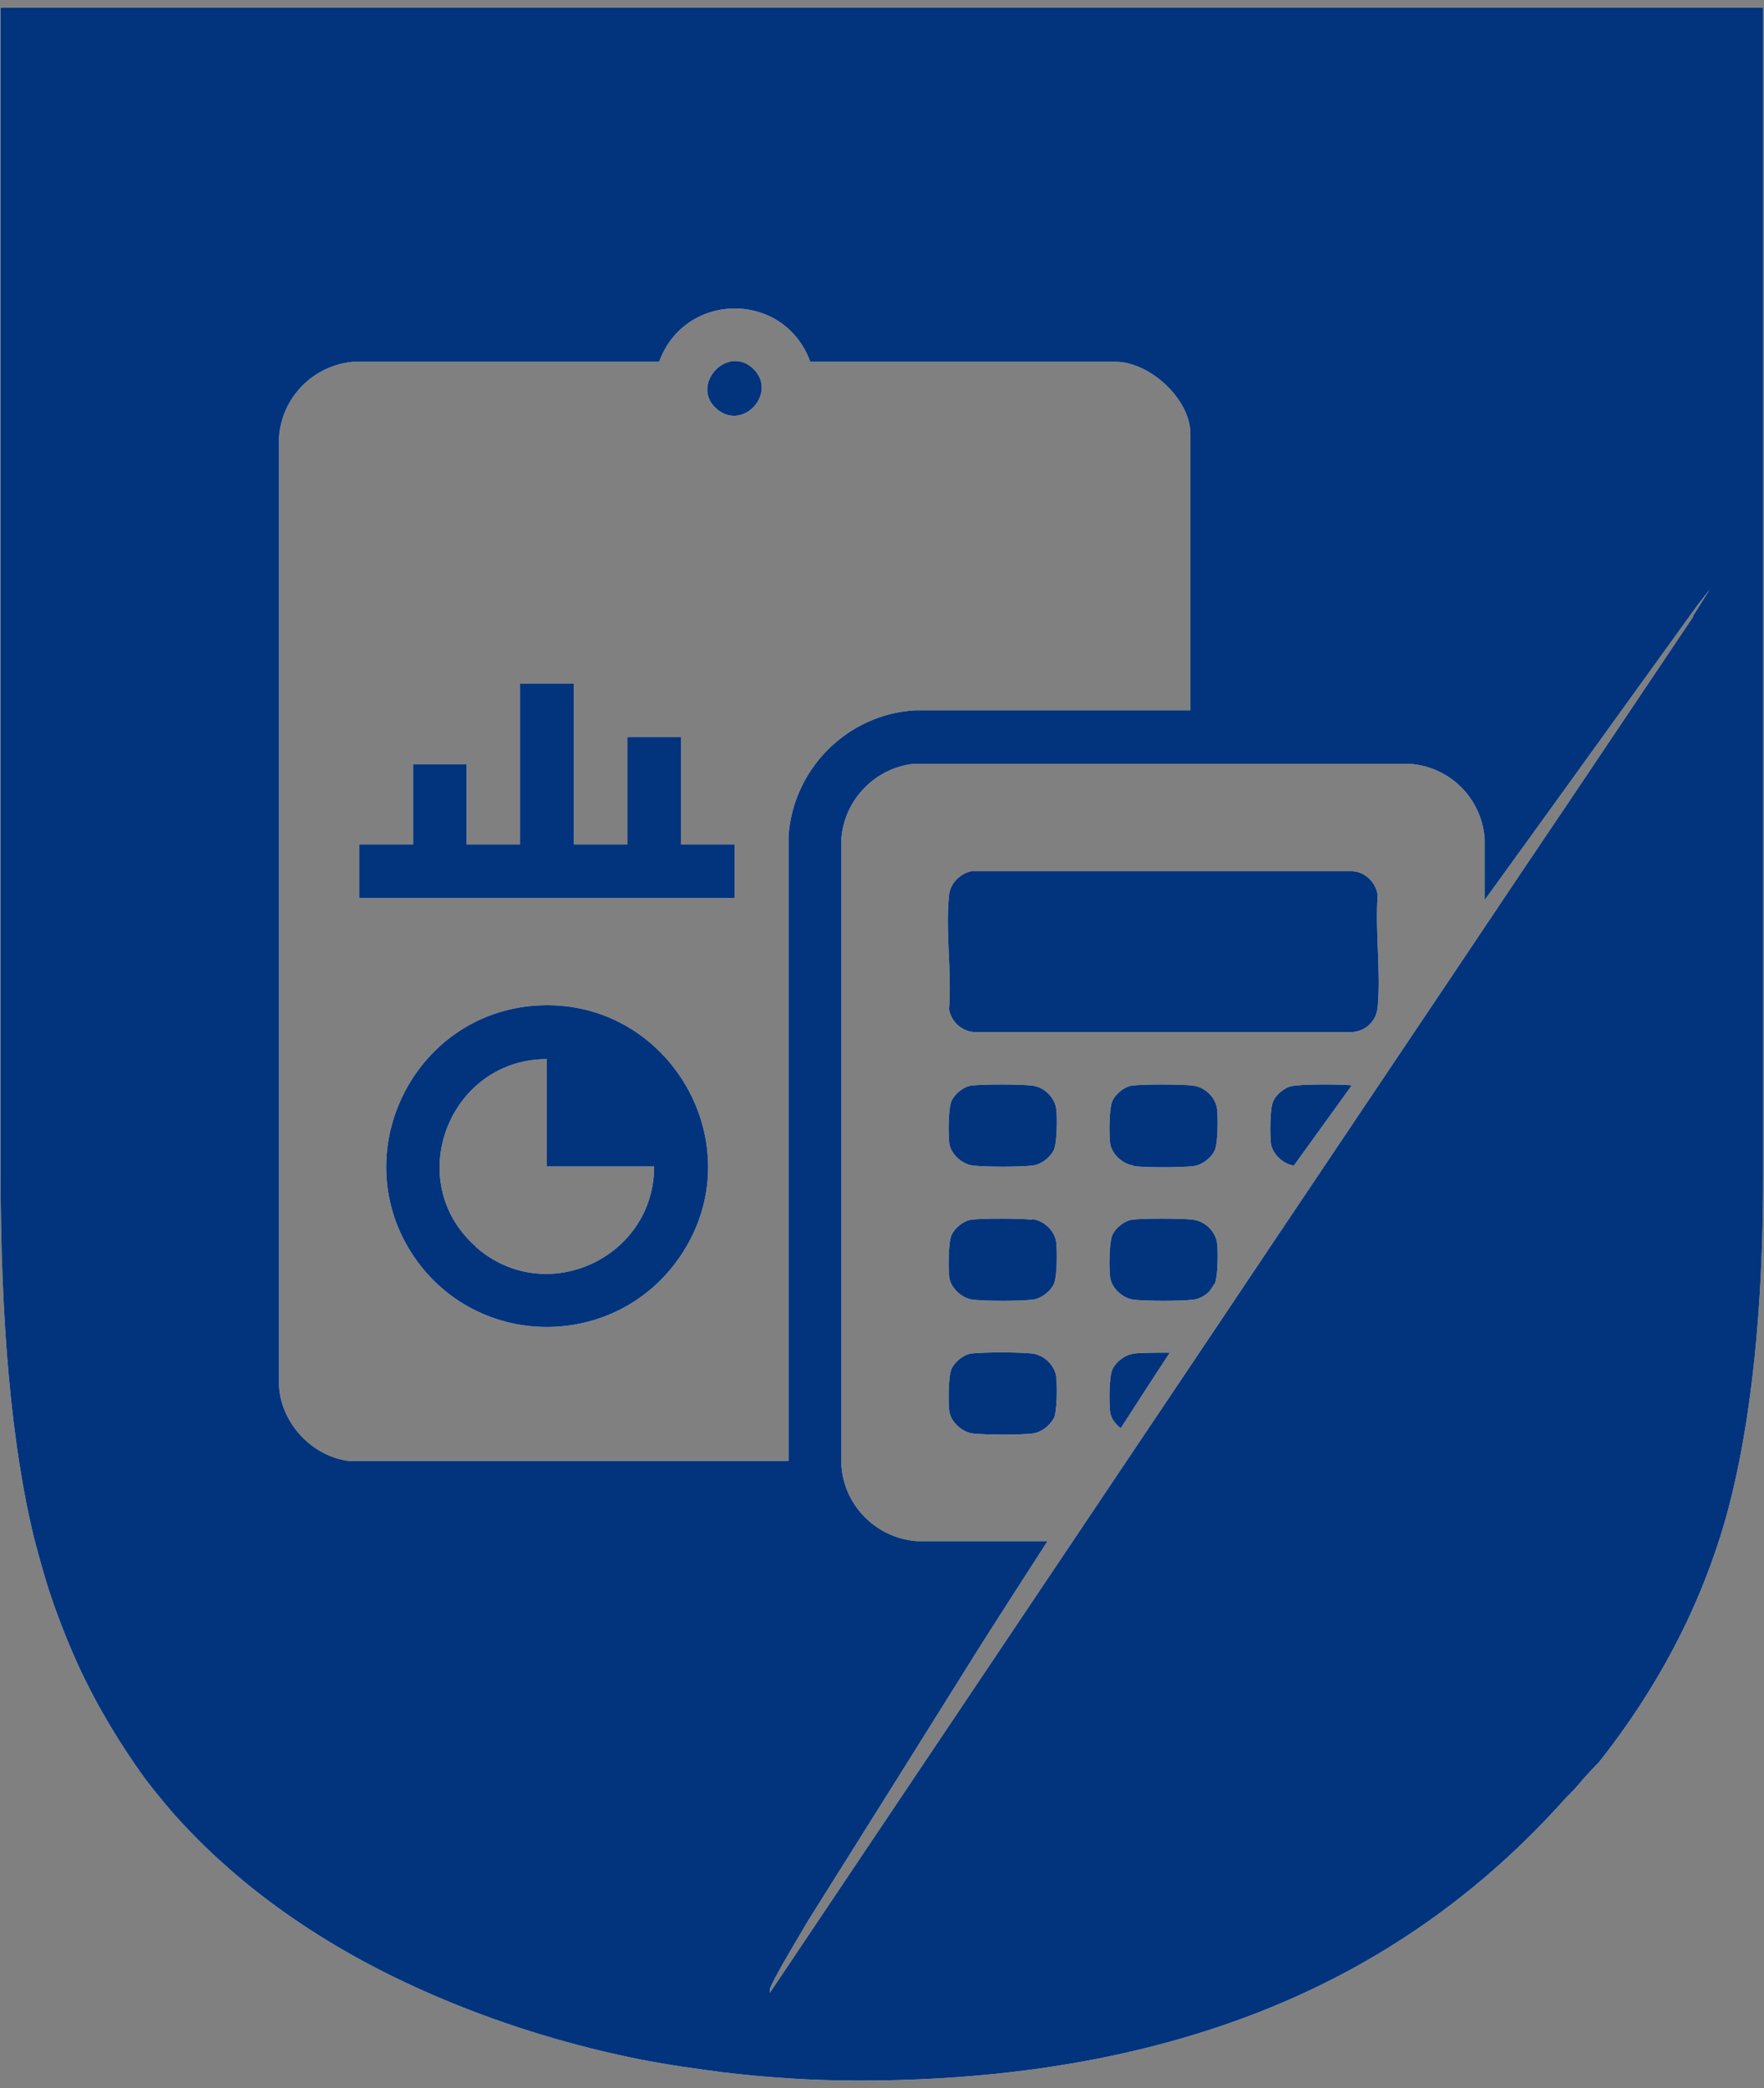 <?xml version="1.0" encoding="UTF-8"?> <svg xmlns="http://www.w3.org/2000/svg" id="Layer_1" data-name="Layer 1" viewBox="0 0 60 71"><rect x="0" y="0" width="60" height="71" fill="#808080" stroke="none"/><defs><style> .cls-1 { fill: #fff; } .cls-2 { fill: #01347c; } </style></defs><g><path class="cls-1" d="M43.97,36.92c-.26.04-.55.28-.66.51-.12.25-.12,1.17-.08,1.46.06.36.42.69.78.74l1.97-2.73c-.47-.04-1.63-.04-2.01.02Z"></path><path class="cls-1" d="M41.4,42.29c-.04-.41-.41-.77-.82-.82-.42-.05-1.68-.05-2.08,0-.26.04-.55.28-.66.51-.12.25-.12,1.17-.08,1.46.06.37.44.71.81.75.45.05,1.56.05,2.01,0,.21-.02.42-.14.57-.3.06-.09.12-.18.18-.27.1-.29.1-1.06.07-1.35Z"></path><polygon class="cls-1" points="23.16 25.06 21.34 25.06 21.34 28.71 19.52 28.71 19.52 23.24 17.69 23.24 17.69 28.71 15.87 28.71 15.87 25.98 14.05 25.98 14.05 28.71 12.22 28.71 12.22 30.53 24.99 30.53 24.99 28.71 23.16 28.71 23.16 25.06"></polygon><path class="cls-1" d="M38.57,39.65c.45.05,1.56.05,2.01,0,.29-.03.6-.26.73-.52.12-.25.12-1.1.09-1.4-.04-.41-.41-.77-.82-.82-.42-.05-1.68-.05-2.08,0-.26.04-.55.28-.66.51-.12.25-.12,1.17-.08,1.46.06.37.44.71.81.75Z"></path><path class="cls-1" d="M18.22,34.19c-4.18.29-6.51,5.06-4.13,8.55,2.17,3.17,6.85,3.17,9.03,0,2.59-3.77-.36-8.86-4.9-8.55ZM16.19,42.39c-2.53-2.23-.91-6.38,2.41-6.38v3.65h3.65c0,3.11-3.69,4.82-6.06,2.74Z"></path><path class="cls-1" d="M24.41,13.93c.91.73,2.08-.64,1.17-1.43-.9-.78-2.14.65-1.17,1.43Z"></path><path class="cls-1" d="M35.84,48.24c.12-.25.12-1.1.09-1.4-.04-.41-.41-.77-.82-.82-.42-.05-1.68-.05-2.08,0-.26.04-.55.28-.66.51-.12.25-.12,1.17-.08,1.46.06.37.44.71.81.75.45.05,1.56.05,2.01,0,.29-.03.6-.26.73-.52Z"></path><path class="cls-1" d="M32.28,34.31c.07.42.42.75.85.78h12.88c.46-.04.81-.39.85-.85.11-1.21-.09-2.58,0-3.8-.06-.43-.41-.79-.85-.82h-12.98c-.39.1-.71.41-.75.82-.13,1.2.1,2.64,0,3.87Z"></path><path class="cls-1" d="M.02.26v39.62c0,5.16.38,9.29,1.13,12.38.15.58.31,1.15.48,1.7.3.93.65,1.82,1.04,2.68.64,1.38,1.41,2.66,2.29,3.87.3.39.61.77.93,1.14,2.33,2.62,5.4,4.75,9.24,6.35,2.16.9,4.38,1.57,6.69,2.03.58.11,1.17.21,1.76.29.25.04.49.07.74.1.1.02.19.03.29.04h0c1.49.18,3.02.28,4.59.28,5.17,0,9.74-.79,13.73-2.37,3.99-1.58,7.43-3.99,10.32-7.23.2-.2.4-.4.57-.62.18-.2.36-.4.57-.61,2.07-2.62,3.51-5.42,4.34-8.4.5-1.83.85-3.98,1.05-6.45.13-1.59.19-3.3.19-5.16V.26H.02ZM11.94,49.68c-1.29-.12-2.38-1.27-2.45-2.56V14.86c.1-1.36,1.17-2.44,2.53-2.56h10.4c.88-2.41,4.26-2.42,5.14,0h10.33c1.19-.03,2.6,1.26,2.6,2.45v9.4h-9.36c-2.3.13-4.15,1.98-4.31,4.27v21.25s-14.87,0-14.87,0ZM57.59,20.97l-4.44,6.61-1.49,2.21-2.03,3.03-6.11,9.1-2.17,3.24-15.16,22.59s-.02-.04,0-.12c0,0,0,0,0-.02.12-.31.59-1.12,1.28-2.28l1.4-2.23,1.82-2.9,2.73-4.36c.73-1.14,1.47-2.3,2.21-3.44h-4.45c-1.37-.11-2.46-1.19-2.56-2.56v-21.35c.11-1.31,1.15-2.38,2.46-2.52h16.86c1.38.09,2.46,1.18,2.56,2.55v2.08l.47-.65,1.62-2.24,5.16-7.15.4-.51-.57.9Z"></path><path class="cls-1" d="M38.5,46.04c-.26.04-.55.28-.66.51-.12.25-.12,1.17-.08,1.46.03.22.18.41.36.55.59-.91,1.14-1.77,1.67-2.57-.49,0-1.05,0-1.29.04Z"></path><path class="cls-1" d="M35.93,37.73c-.04-.41-.41-.77-.82-.82-.42-.05-1.68-.05-2.08,0-.26.04-.55.28-.66.51-.12.25-.12,1.17-.08,1.46.06.37.44.71.81.75.45.05,1.56.05,2.01,0,.29-.03.6-.26.73-.52.12-.25.12-1.1.09-1.4Z"></path><path class="cls-1" d="M35.11,41.47c-.42-.05-1.68-.05-2.08,0-.26.04-.55.28-.66.51-.12.25-.12,1.17-.08,1.46.06.37.44.71.81.75.45.05,1.56.05,2.01,0,.29-.03.6-.26.73-.52.12-.25.12-1.1.09-1.4-.04-.41-.41-.77-.82-.82Z"></path></g><g><path class="cls-2" d="M43.97,36.92c-.26.04-.55.28-.66.51-.12.25-.12,1.17-.08,1.46.06.36.42.69.78.74l1.97-2.73c-.47-.04-1.63-.04-2.01.02Z"></path><path class="cls-2" d="M41.4,42.29c-.04-.41-.41-.77-.82-.82-.42-.05-1.68-.05-2.08,0-.26.04-.55.28-.66.51-.12.25-.12,1.17-.08,1.46.06.37.44.71.81.75.45.05,1.56.05,2.01,0,.21-.02.42-.14.57-.3.06-.09.12-.18.18-.27.1-.29.1-1.06.07-1.35Z"></path><polygon class="cls-2" points="23.16 25.06 21.34 25.06 21.34 28.71 19.52 28.71 19.52 23.24 17.69 23.24 17.69 28.71 15.87 28.71 15.87 25.98 14.05 25.98 14.05 28.71 12.22 28.71 12.22 30.53 24.99 30.53 24.99 28.71 23.16 28.71 23.16 25.06"></polygon><path class="cls-2" d="M38.57,39.65c.45.05,1.56.05,2.01,0,.29-.03.6-.26.73-.52.12-.25.12-1.1.09-1.4-.04-.41-.41-.77-.82-.82-.42-.05-1.68-.05-2.08,0-.26.04-.55.28-.66.51-.12.25-.12,1.17-.08,1.46.06.37.44.71.81.75Z"></path><path class="cls-2" d="M18.22,34.19c-4.18.29-6.51,5.06-4.13,8.55,2.17,3.17,6.85,3.17,9.03,0,2.59-3.77-.36-8.86-4.9-8.55ZM16.19,42.39c-2.53-2.23-.91-6.38,2.41-6.38v3.65h3.65c0,3.11-3.69,4.82-6.06,2.74Z"></path><path class="cls-2" d="M24.41,13.93c.91.73,2.08-.64,1.17-1.43-.9-.78-2.14.65-1.17,1.43Z"></path><path class="cls-2" d="M35.84,48.24c.12-.25.12-1.1.09-1.4-.04-.41-.41-.77-.82-.82-.42-.05-1.68-.05-2.08,0-.26.04-.55.28-.66.51-.12.25-.12,1.17-.08,1.46.06.37.44.71.81.75.45.05,1.56.05,2.01,0,.29-.03.6-.26.73-.52Z"></path><path class="cls-2" d="M32.28,34.31c.07.42.42.75.85.78h12.88c.46-.04.81-.39.85-.85.11-1.21-.09-2.58,0-3.8-.06-.43-.41-.79-.85-.82h-12.98c-.39.1-.71.41-.75.82-.13,1.2.1,2.64,0,3.87Z"></path><path class="cls-2" d="M.02.26v39.62c0,5.16.38,9.29,1.13,12.38.15.58.31,1.15.48,1.7.3.93.65,1.82,1.04,2.68.64,1.38,1.41,2.66,2.29,3.87.3.39.61.77.93,1.14,2.33,2.62,5.4,4.75,9.24,6.35,2.16.9,4.38,1.57,6.69,2.03.58.11,1.17.21,1.76.29.25.04.49.07.74.1.1.02.19.03.29.04h0c1.49.18,3.02.28,4.59.28,5.17,0,9.74-.79,13.73-2.37,3.99-1.58,7.43-3.99,10.32-7.23.2-.2.4-.4.57-.62.18-.2.36-.4.57-.61,2.07-2.62,3.51-5.42,4.34-8.4.5-1.83.85-3.98,1.05-6.45.13-1.59.19-3.3.19-5.16V.26H.02ZM11.94,49.68c-1.29-.12-2.38-1.27-2.45-2.56V14.86c.1-1.36,1.17-2.44,2.53-2.56h10.4c.88-2.41,4.26-2.42,5.14,0h10.33c1.19-.03,2.6,1.26,2.6,2.45v9.4h-9.36c-2.3.13-4.15,1.98-4.31,4.27v21.25s-14.87,0-14.87,0ZM57.59,20.97l-4.44,6.61-1.49,2.21-2.03,3.03-6.11,9.1-2.17,3.24-15.16,22.59s-.02-.04,0-.12c0,0,0,0,0-.02.12-.31.59-1.12,1.28-2.28l1.4-2.23,1.82-2.9,2.73-4.36c.73-1.14,1.47-2.3,2.21-3.44h-4.45c-1.37-.11-2.46-1.19-2.56-2.56v-21.35c.11-1.31,1.15-2.38,2.46-2.52h16.86c1.38.09,2.46,1.18,2.56,2.55v2.08l.47-.65,1.62-2.24,5.16-7.15.4-.51-.57.9Z"></path><path class="cls-2" d="M38.5,46.04c-.26.04-.55.28-.66.51-.12.25-.12,1.17-.08,1.46.03.22.18.41.36.55.59-.91,1.14-1.77,1.67-2.57-.49,0-1.05,0-1.29.04Z"></path><path class="cls-2" d="M35.93,37.73c-.04-.41-.41-.77-.82-.82-.42-.05-1.68-.05-2.08,0-.26.04-.55.28-.66.51-.12.25-.12,1.17-.08,1.46.06.37.44.71.81.75.45.05,1.56.05,2.01,0,.29-.03.6-.26.73-.52.12-.25.12-1.1.09-1.4Z"></path><path class="cls-2" d="M35.11,41.47c-.42-.05-1.68-.05-2.08,0-.26.04-.55.28-.66.51-.12.25-.12,1.17-.08,1.46.06.37.44.71.81.75.45.05,1.56.05,2.01,0,.29-.03.6-.26.73-.52.12-.25.12-1.1.09-1.4-.04-.41-.41-.77-.82-.82Z"></path></g></svg> 